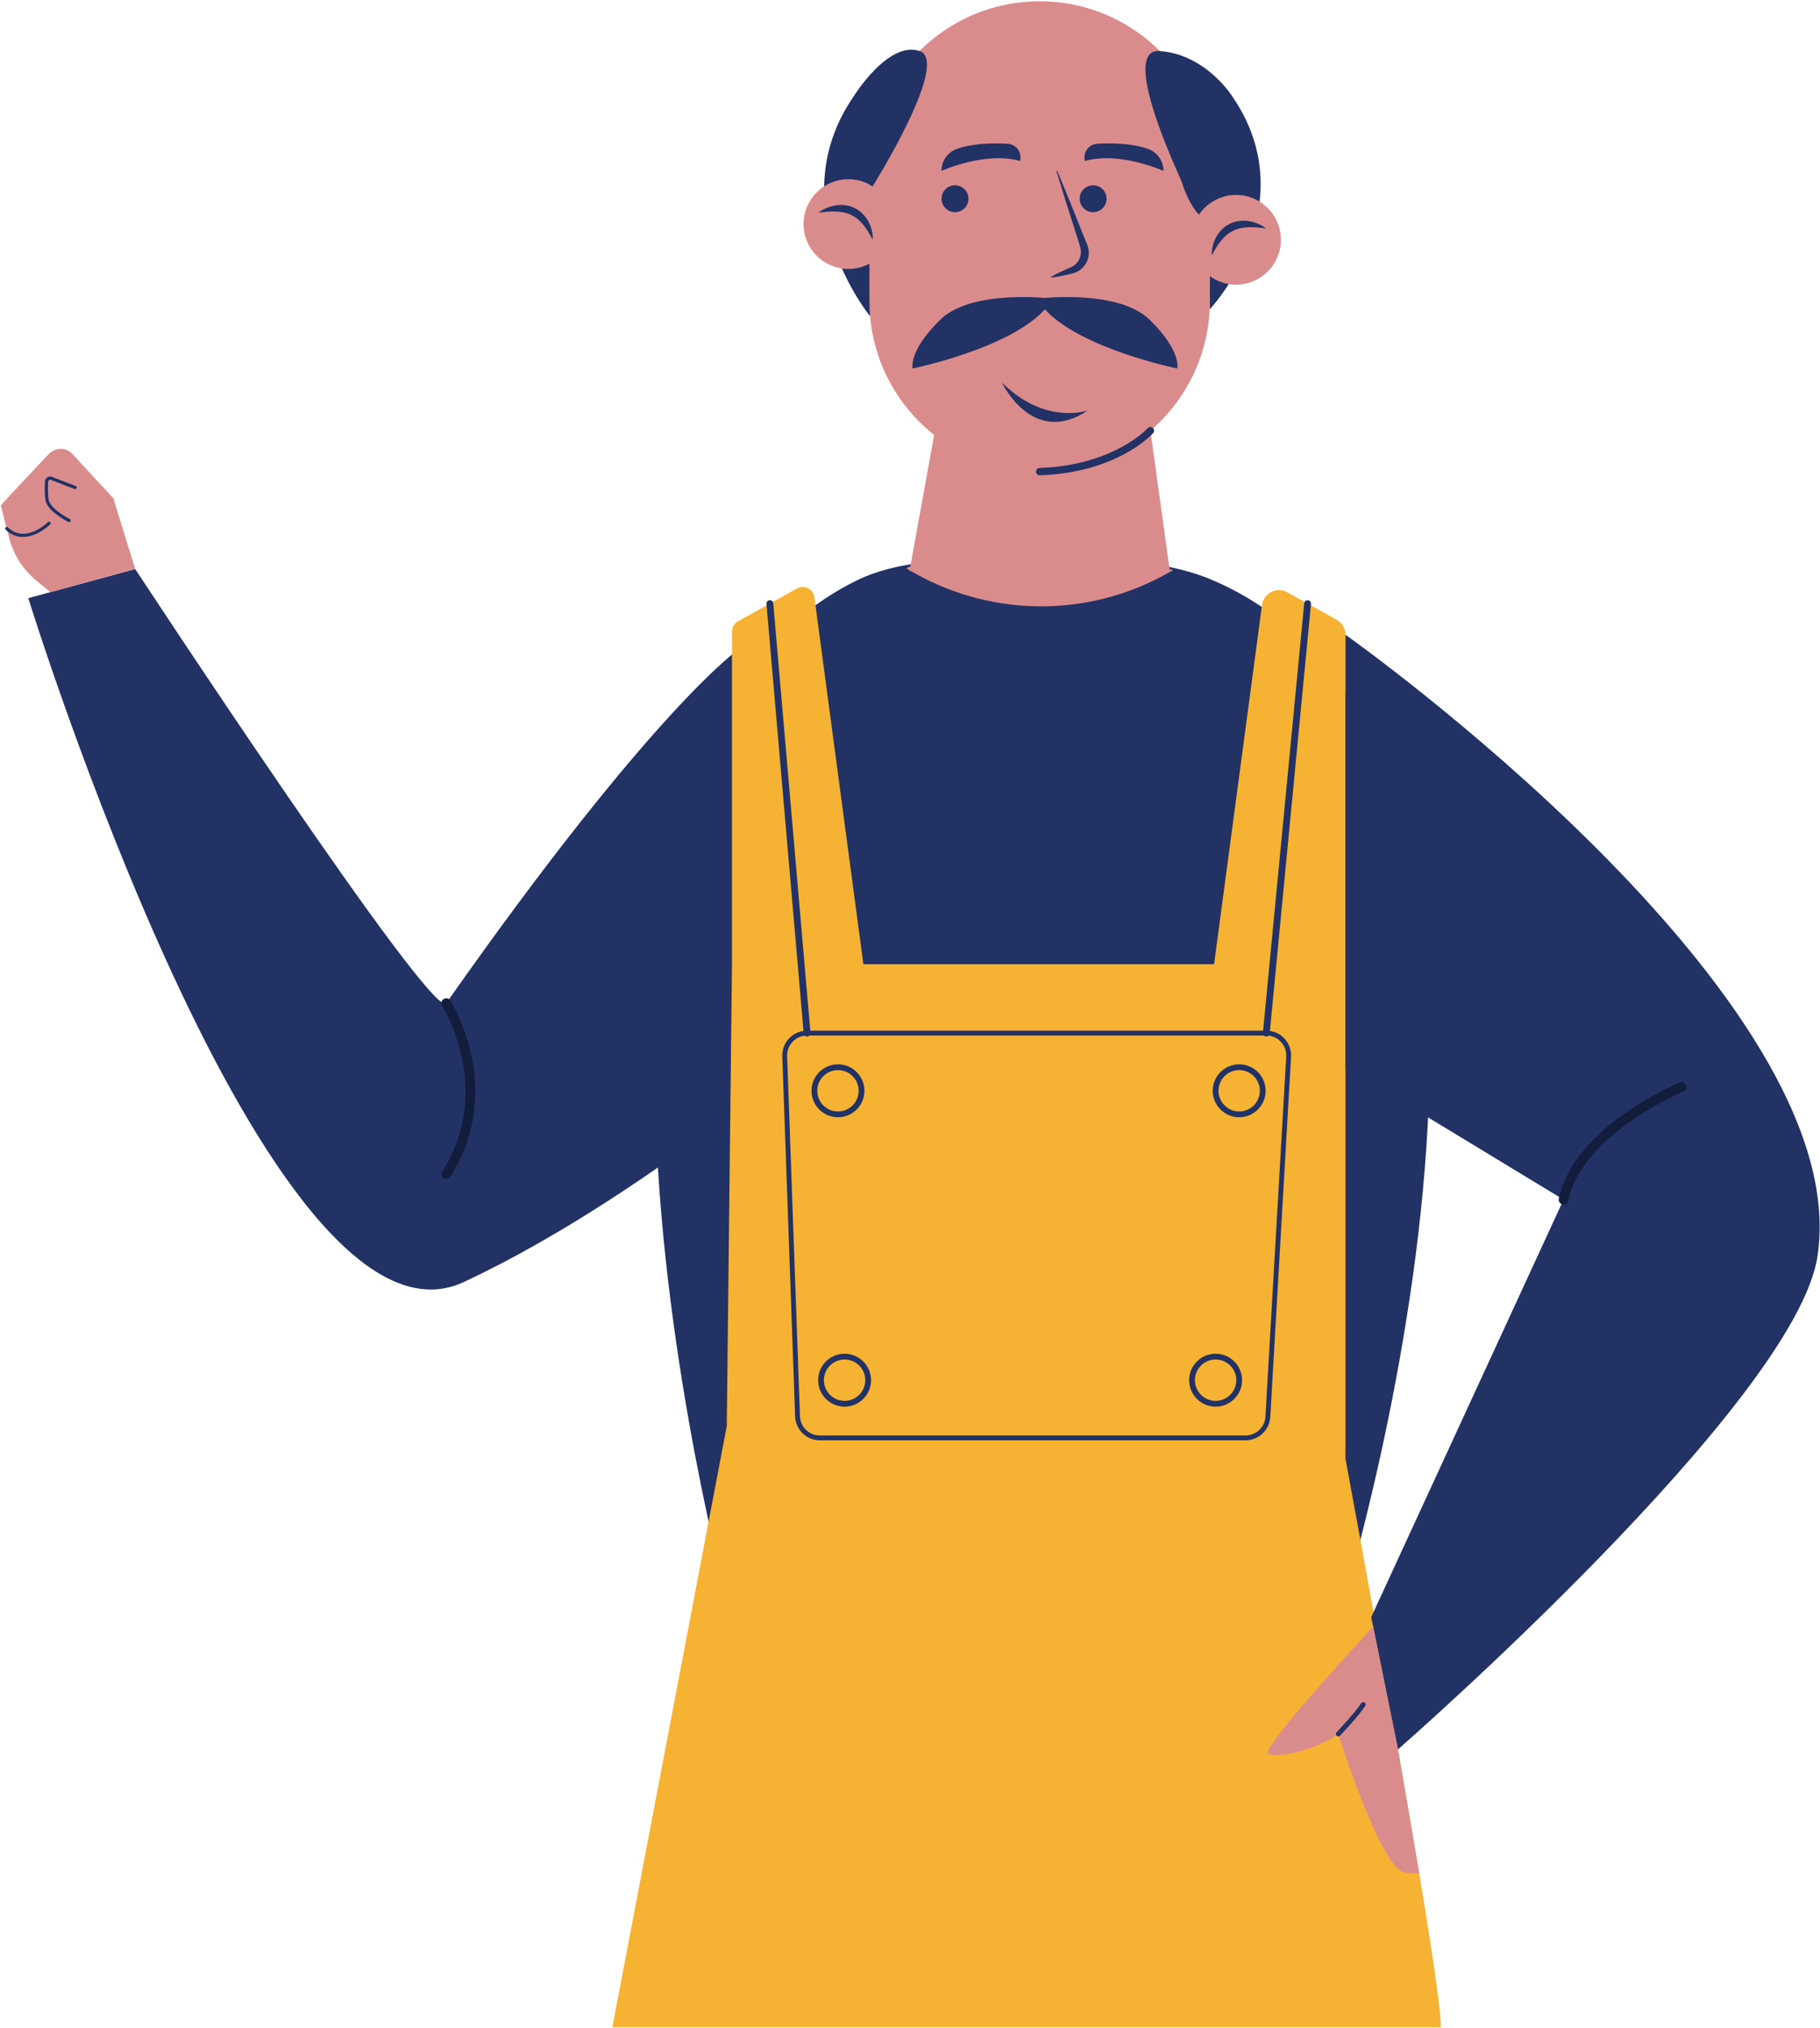 <?xml version="1.0" encoding="UTF-8"?> <svg xmlns="http://www.w3.org/2000/svg" width="1191" height="1327" viewBox="0 0 1191 1327" fill="none"> <path d="M483.856 424.418C483.856 424.418 428.483 462.044 292.029 656.285C283.229 668.798 88.469 372.279 88.469 372.279L18.51 391.321C18.51 391.321 175.456 898.496 303.496 838.749C431.549 779.004 565.536 658.045 565.536 658.045L483.856 424.418Z" fill="#233264"></path> <path d="M561.016 379.564C586.909 366.969 618.829 366.433 650.229 364.443L650.216 363.903C659.296 363.523 668.322 363.381 677.296 363.464C686.269 363.381 695.296 363.523 704.376 363.903L704.362 364.443C735.762 366.433 767.123 368.172 793.576 379.564C1056.04 492.597 874.362 1064.19 874.362 1064.19H687.149H667.443H480.229C480.229 1064.19 321.056 496.253 561.016 379.564Z" fill="#233264"></path> <path d="M532.949 390.75L564.989 630.814H794.483L825.856 395.821C826.896 387.996 835.496 383.679 842.389 387.513L874.709 405.466C878.269 407.442 880.469 411.189 880.469 415.256V630.814V1064.19H474.123L479.003 630.814V413.205C479.003 410.404 480.523 407.824 482.976 406.462L521.549 385.029C526.309 382.388 532.229 385.361 532.949 390.75Z" fill="#F6B233"></path> <path d="M767.629 372.99L766.003 373.934C712.323 405.034 645.909 404.191 593.029 371.737C593.029 371.737 660.549 340.514 767.629 372.99Z" fill="#DA8C8D"></path> <path d="M880.616 955.149C880.616 955.149 942.936 1289.87 942.936 1326.26H400.723L475.536 933.336L880.616 955.149Z" fill="#F6B233"></path> <path d="M88.47 372.278L74.163 325.972L47.323 296.993C43.23 292.57 36.243 292.545 32.123 296.936L5.536 325.213C2.416 328.535 1.217 333.221 2.35 337.636L6.03 352.008C8.79 362.815 14.91 372.469 23.496 379.587L32.923 387.398L88.47 372.278Z" fill="#DA8C8D"></path> <path d="M52.216 302.272L46.923 331.356L27.803 345.513C21.963 349.842 14.403 351.129 7.456 348.978C5.963 348.517 4.816 347.314 4.429 345.804L0.523 330.546L31.656 297.425C36.029 292.769 43.443 292.797 47.776 297.485L52.216 302.272Z" fill="#DA8C8D"></path> <path d="M75.069 328.906L30.696 311.832C30.696 311.832 31.336 327.689 33.229 330.86C35.136 334.032 63.683 353.693 63.683 353.693C63.683 353.693 76.296 347.249 75.069 328.906Z" fill="#DA8C8D"></path> <path d="M45.189 341.581C45.549 341.581 45.909 341.392 46.109 341.053C46.389 340.552 46.229 339.916 45.736 339.618L45.509 339.497C42.456 337.884 32.416 332.174 31.749 326.474C31.269 322.362 31.363 318.036 31.509 315.13C31.536 314.702 31.749 314.322 32.109 314.09C32.469 313.86 32.909 313.816 33.296 313.968L48.803 319.933C49.349 320.146 49.963 319.872 50.176 319.326C50.376 318.781 50.109 318.168 49.562 317.958L34.056 311.992C33.029 311.592 31.896 311.71 30.962 312.313C30.029 312.92 29.456 313.904 29.402 315.017C29.242 318.004 29.149 322.458 29.643 326.718C30.403 333.262 40.309 339.144 44.522 341.369L44.669 341.446C44.829 341.537 45.016 341.581 45.189 341.581Z" fill="#233264"></path> <path d="M15.043 351.292C24.509 351.292 32.736 343.198 32.843 343.085C33.256 342.67 33.256 342.002 32.843 341.589C32.429 341.176 31.763 341.176 31.35 341.59C31.31 341.626 27.603 345.308 22.483 347.526C15.816 350.413 9.989 349.573 5.163 345.033C4.736 344.634 4.069 344.653 3.669 345.08C3.269 345.505 3.283 346.174 3.709 346.574C7.403 350.044 11.323 351.292 15.043 351.292Z" fill="#233264"></path> <path d="M828.643 677.465C832.283 677.465 835.656 678.92 838.149 681.561C840.643 684.204 841.896 687.654 841.696 691.281L828.096 926.816C827.709 933.709 821.976 939.122 815.056 939.122H536.549C529.483 939.122 523.749 933.589 523.496 926.522L515.096 690.994C514.976 687.418 516.269 684.032 518.749 681.457C521.243 678.884 524.576 677.465 528.149 677.465H828.643ZM536.549 942.296H815.056C823.656 942.296 830.776 935.576 831.269 926.989L844.856 691.462C845.123 686.956 843.549 682.666 840.456 679.384C837.363 676.1 833.163 674.29 828.643 674.29H528.149C523.709 674.29 519.563 676.053 516.469 679.253C513.376 682.453 511.763 686.664 511.923 691.106L520.323 926.642C520.63 935.416 527.763 942.296 536.549 942.296Z" fill="#233264"></path> <path d="M810.909 700.093C818.376 700.093 824.443 706.165 824.443 713.626C824.443 721.09 818.376 727.162 810.909 727.162C803.456 727.162 797.376 721.09 797.376 713.626C797.376 706.165 803.456 700.093 810.909 700.093ZM810.909 730.944C820.456 730.944 828.229 723.174 828.229 713.626C828.229 704.078 820.456 696.312 810.909 696.312C801.363 696.312 793.602 704.078 793.602 713.626C793.602 723.174 801.363 730.944 810.909 730.944Z" fill="#233264"></path> <path d="M548.363 700.093C555.829 700.093 561.896 706.165 561.896 713.626C561.896 721.09 555.829 727.162 548.363 727.162C540.896 727.162 534.829 721.09 534.829 713.626C534.829 706.165 540.896 700.093 548.363 700.093ZM548.363 730.944C557.909 730.944 565.683 723.174 565.683 713.626C565.683 704.078 557.909 696.312 548.363 696.312C538.816 696.312 531.043 704.078 531.043 713.626C531.043 723.174 538.816 730.944 548.363 730.944Z" fill="#233264"></path> <path d="M795.483 889.429C802.949 889.429 809.029 895.496 809.029 902.962C809.029 910.416 802.949 916.496 795.483 916.496C788.029 916.496 781.949 910.416 781.949 902.962C781.949 895.496 788.029 889.429 795.483 889.429ZM795.483 920.269C805.043 920.269 812.803 912.509 812.803 902.962C812.803 893.416 805.043 885.642 795.483 885.642C785.936 885.642 778.176 893.416 778.176 902.962C778.176 912.509 785.936 920.269 795.483 920.269Z" fill="#233264"></path> <path d="M552.696 889.429C560.163 889.429 566.243 895.496 566.243 902.962C566.243 910.416 560.163 916.496 552.696 916.496C545.243 916.496 539.163 910.416 539.163 902.962C539.163 895.496 545.243 889.429 552.696 889.429ZM552.696 920.269C562.256 920.269 570.016 912.509 570.016 902.962C570.016 893.416 562.256 885.642 552.696 885.642C543.149 885.642 535.39 893.416 535.39 902.962C535.39 912.509 543.149 920.269 552.696 920.269Z" fill="#233264"></path> <path d="M828.656 678.108C829.79 678.108 830.75 677.244 830.87 676.092L857.91 395.112C858.03 393.886 857.123 392.797 855.896 392.678C854.656 392.554 853.59 393.458 853.47 394.684L826.43 675.665C826.31 676.89 827.203 677.98 828.43 678.097C828.51 678.105 828.576 678.108 828.656 678.108Z" fill="#233264"></path> <path d="M528.149 678.108C528.216 678.108 528.283 678.105 528.349 678.1C529.576 677.993 530.483 676.912 530.376 675.685L506.016 394.705C505.909 393.478 504.803 392.573 503.603 392.677C502.376 392.782 501.469 393.864 501.563 395.09L525.936 676.07C526.029 677.232 527.003 678.108 528.149 678.108Z" fill="#233264"></path> <path d="M597.656 63.162C597.656 63.162 601.763 129.042 573.296 146.602L569.39 206.869C569.39 206.869 509.643 134.469 558.55 63.162H597.656Z" fill="#233264"></path> <path d="M595.163 373.665H765.536L742.483 206.869H625.336L595.163 373.665Z" fill="#DA8C8D"></path> <path d="M680.349 308.55C741.869 308.55 791.736 258.681 791.736 197.162V112.229C791.736 50.709 741.869 0.842 680.349 0.842C618.829 0.842 568.962 50.709 568.962 112.229V197.162C568.962 258.681 618.829 308.55 680.349 308.55Z" fill="#DA8C8D"></path> <path d="M706.536 130.016C706.536 134.882 710.483 138.829 715.336 138.829C720.203 138.829 724.149 134.882 724.149 130.016C724.149 125.149 720.203 121.216 715.336 121.216C710.483 121.216 706.536 125.149 706.536 130.016Z" fill="#233264"></path> <path d="M616.149 130.016C616.149 134.882 620.096 138.829 624.949 138.829C629.816 138.829 633.763 134.882 633.763 130.016C633.763 125.149 629.816 121.216 624.949 121.216C620.096 121.216 616.149 125.149 616.149 130.016Z" fill="#233264"></path> <path d="M691.336 111.896C693.389 118.802 695.563 125.669 697.683 132.549L704.256 153.122L705.869 158.269C706.363 159.949 707.056 161.869 707.216 163.136C707.629 165.962 706.963 168.896 705.269 171.216C704.456 172.402 703.376 173.402 702.109 174.162C700.963 174.896 699.056 175.522 697.469 176.296C694.163 177.762 690.896 179.322 687.709 181.149L687.869 181.629C691.509 181.189 695.069 180.482 698.589 179.682C699.483 179.482 700.363 179.282 701.229 179.056C702.043 178.869 703.136 178.576 704.096 178.162C706.056 177.322 707.816 176.002 709.243 174.362C712.109 171.082 713.203 166.336 712.136 162.122C711.536 159.882 710.763 158.482 710.109 156.749L708.069 151.749L700.069 131.696C697.309 125.042 694.629 118.362 691.816 111.722L691.336 111.896Z" fill="#233264"></path> <path d="M767.376 63.162C767.376 63.162 763.256 129.042 791.736 146.602V202.296C791.736 202.296 855.389 134.469 806.469 63.162H767.376Z" fill="#233264"></path> <path d="M525.857 146.603C525.857 162.803 539.003 175.949 555.203 175.949C571.417 175.949 584.55 162.803 584.55 146.603C584.55 130.389 571.417 117.256 555.203 117.256C539.003 117.256 525.857 130.389 525.857 146.603Z" fill="#DA8C8D"></path> <path d="M571.056 156.882C571.31 152.842 570.296 148.762 568.363 145.056C566.416 141.349 563.27 138.029 559.283 136.109C555.323 134.136 550.763 133.722 546.683 134.429C542.55 135.109 538.763 136.736 535.51 139.109C539.523 138.696 543.31 138.256 546.963 138.402C550.603 138.496 554.043 139.176 557.07 140.669C560.11 142.122 562.763 144.402 565.03 147.216C567.323 150.042 569.27 153.309 571.056 156.882Z" fill="#233264"></path> <path d="M838.229 156.882C838.229 173.096 825.082 186.229 808.882 186.229C792.669 186.229 779.536 173.096 779.536 156.882C779.536 140.682 792.669 127.536 808.882 127.536C825.082 127.536 838.229 140.682 838.229 156.882Z" fill="#DA8C8D"></path> <path d="M793.029 167.162C794.816 163.589 796.763 160.322 799.043 157.509C801.323 154.682 803.976 152.416 807.016 150.949C810.043 149.456 813.483 148.776 817.123 148.682C820.763 148.549 824.563 148.976 828.562 149.402C825.323 147.016 821.523 145.389 817.403 144.709C813.309 144.016 808.763 144.416 804.803 146.389C800.816 148.309 797.656 151.642 795.723 155.336C793.789 159.042 792.776 163.122 793.029 167.162Z" fill="#233264"></path> <path d="M615.177 209.269C632.203 192.562 670.016 193.816 683.803 194.896C697.59 193.816 735.403 192.562 752.416 209.269C773.443 229.909 770.39 241.076 770.39 241.076C770.39 241.076 707.363 228.296 683.803 202.402C660.243 228.296 597.216 241.076 597.216 241.076C597.216 241.076 594.15 229.909 615.177 209.269Z" fill="#233264"></path> <path d="M711.896 268.485C711.896 268.485 684.109 278.566 655.696 250.329C655.696 250.329 675.629 292.882 711.896 268.485Z" fill="#233264"></path> <path d="M761.363 111.816C761.363 111.816 732.75 98.829 709.95 105.336C708.47 99.802 712.443 94.322 718.163 94.016C727.603 93.496 741.336 93.682 751.776 97.629C757.616 99.829 761.363 105.576 761.363 111.816Z" fill="#233264"></path> <path d="M616.096 111.816C616.096 111.816 644.71 98.829 667.51 105.336C668.99 99.802 665.016 94.322 659.296 94.016C649.856 93.496 636.123 93.682 625.683 97.629C619.843 99.829 616.096 105.576 616.096 111.816Z" fill="#233264"></path> <path d="M680.35 310.957C680.376 310.957 680.403 310.956 680.429 310.956C730.696 309.322 753.67 284.408 754.616 283.348C755.51 282.36 755.43 280.838 754.443 279.949C753.456 279.062 751.936 279.141 751.043 280.126C750.99 280.188 745.376 286.312 733.896 292.546C723.309 298.3 705.403 305.329 680.27 306.145C678.95 306.189 677.896 307.301 677.95 308.629C677.99 309.93 679.056 310.957 680.35 310.957Z" fill="#233264"></path> <path d="M806.469 63.163C806.469 63.163 789.509 35.776 759.016 33.376C728.536 30.976 781.563 136.856 783.056 138.669C784.549 140.469 806.469 63.163 806.469 63.163Z" fill="#233264"></path> <path d="M558.549 63.162C558.549 63.162 581.083 26.576 601.723 33.336C622.349 40.096 571.056 121.909 571.056 121.909C571.056 121.909 551.803 116.536 558.549 63.162Z" fill="#233264"></path> <path d="M292.017 771.324C293.07 771.324 294.096 770.804 294.696 769.853C313.723 739.978 312.71 710.226 308.51 690.525C303.99 669.25 295.07 655.164 294.696 654.574C293.75 653.097 291.79 652.669 290.31 653.612C288.83 654.557 288.403 656.52 289.35 657.997C289.777 658.669 323.457 712.858 289.35 766.445C288.403 767.924 288.843 769.886 290.323 770.828C290.843 771.164 291.443 771.324 292.017 771.324Z" fill="#121D3D"></path> <path d="M880.469 415.256C880.469 415.256 1215.31 652.009 1189.34 822.001C1174.74 917.509 914.843 1144.5 914.843 1144.5L897.323 1057.96L1023.19 784.842L880.469 698.225V415.256Z" fill="#233264"></path> <path d="M898.589 1064.19C898.589 1064.19 823.802 1144.71 829.962 1147.44C836.109 1150.18 860.042 1145.4 875.762 1134.46C875.762 1134.46 904.043 1224.04 919.456 1225.12C934.856 1226.2 928.762 1225.78 928.762 1225.78L914.843 1144.5L898.589 1064.19Z" fill="#DA8C8D"></path> <path d="M875.763 1136.04C876.189 1136.04 876.603 1135.88 876.909 1135.55C877.443 1134.99 889.789 1121.92 893.443 1115.96C893.909 1115.22 893.669 1114.24 892.923 1113.79C892.176 1113.32 891.203 1113.56 890.749 1114.31C887.256 1119.98 874.736 1133.23 874.603 1133.36C874.003 1134 874.029 1135 874.669 1135.62C874.976 1135.9 875.376 1136.04 875.763 1136.04Z" fill="#233264"></path> <path d="M1023.19 788.018C1024.67 788.018 1025.98 786.992 1026.3 785.496C1035.5 741.688 1100.95 714.385 1101.6 714.114C1103.23 713.448 1104 711.594 1103.34 709.973C1102.67 708.35 1100.83 707.576 1099.2 708.238C1098.5 708.526 1081.78 715.434 1063.6 728.157C1039.24 745.2 1024.2 764.576 1020.08 784.19C1019.72 785.906 1020.82 787.589 1022.54 787.949C1022.76 787.997 1022.98 788.018 1023.19 788.018Z" fill="#121D3D"></path> </svg> 